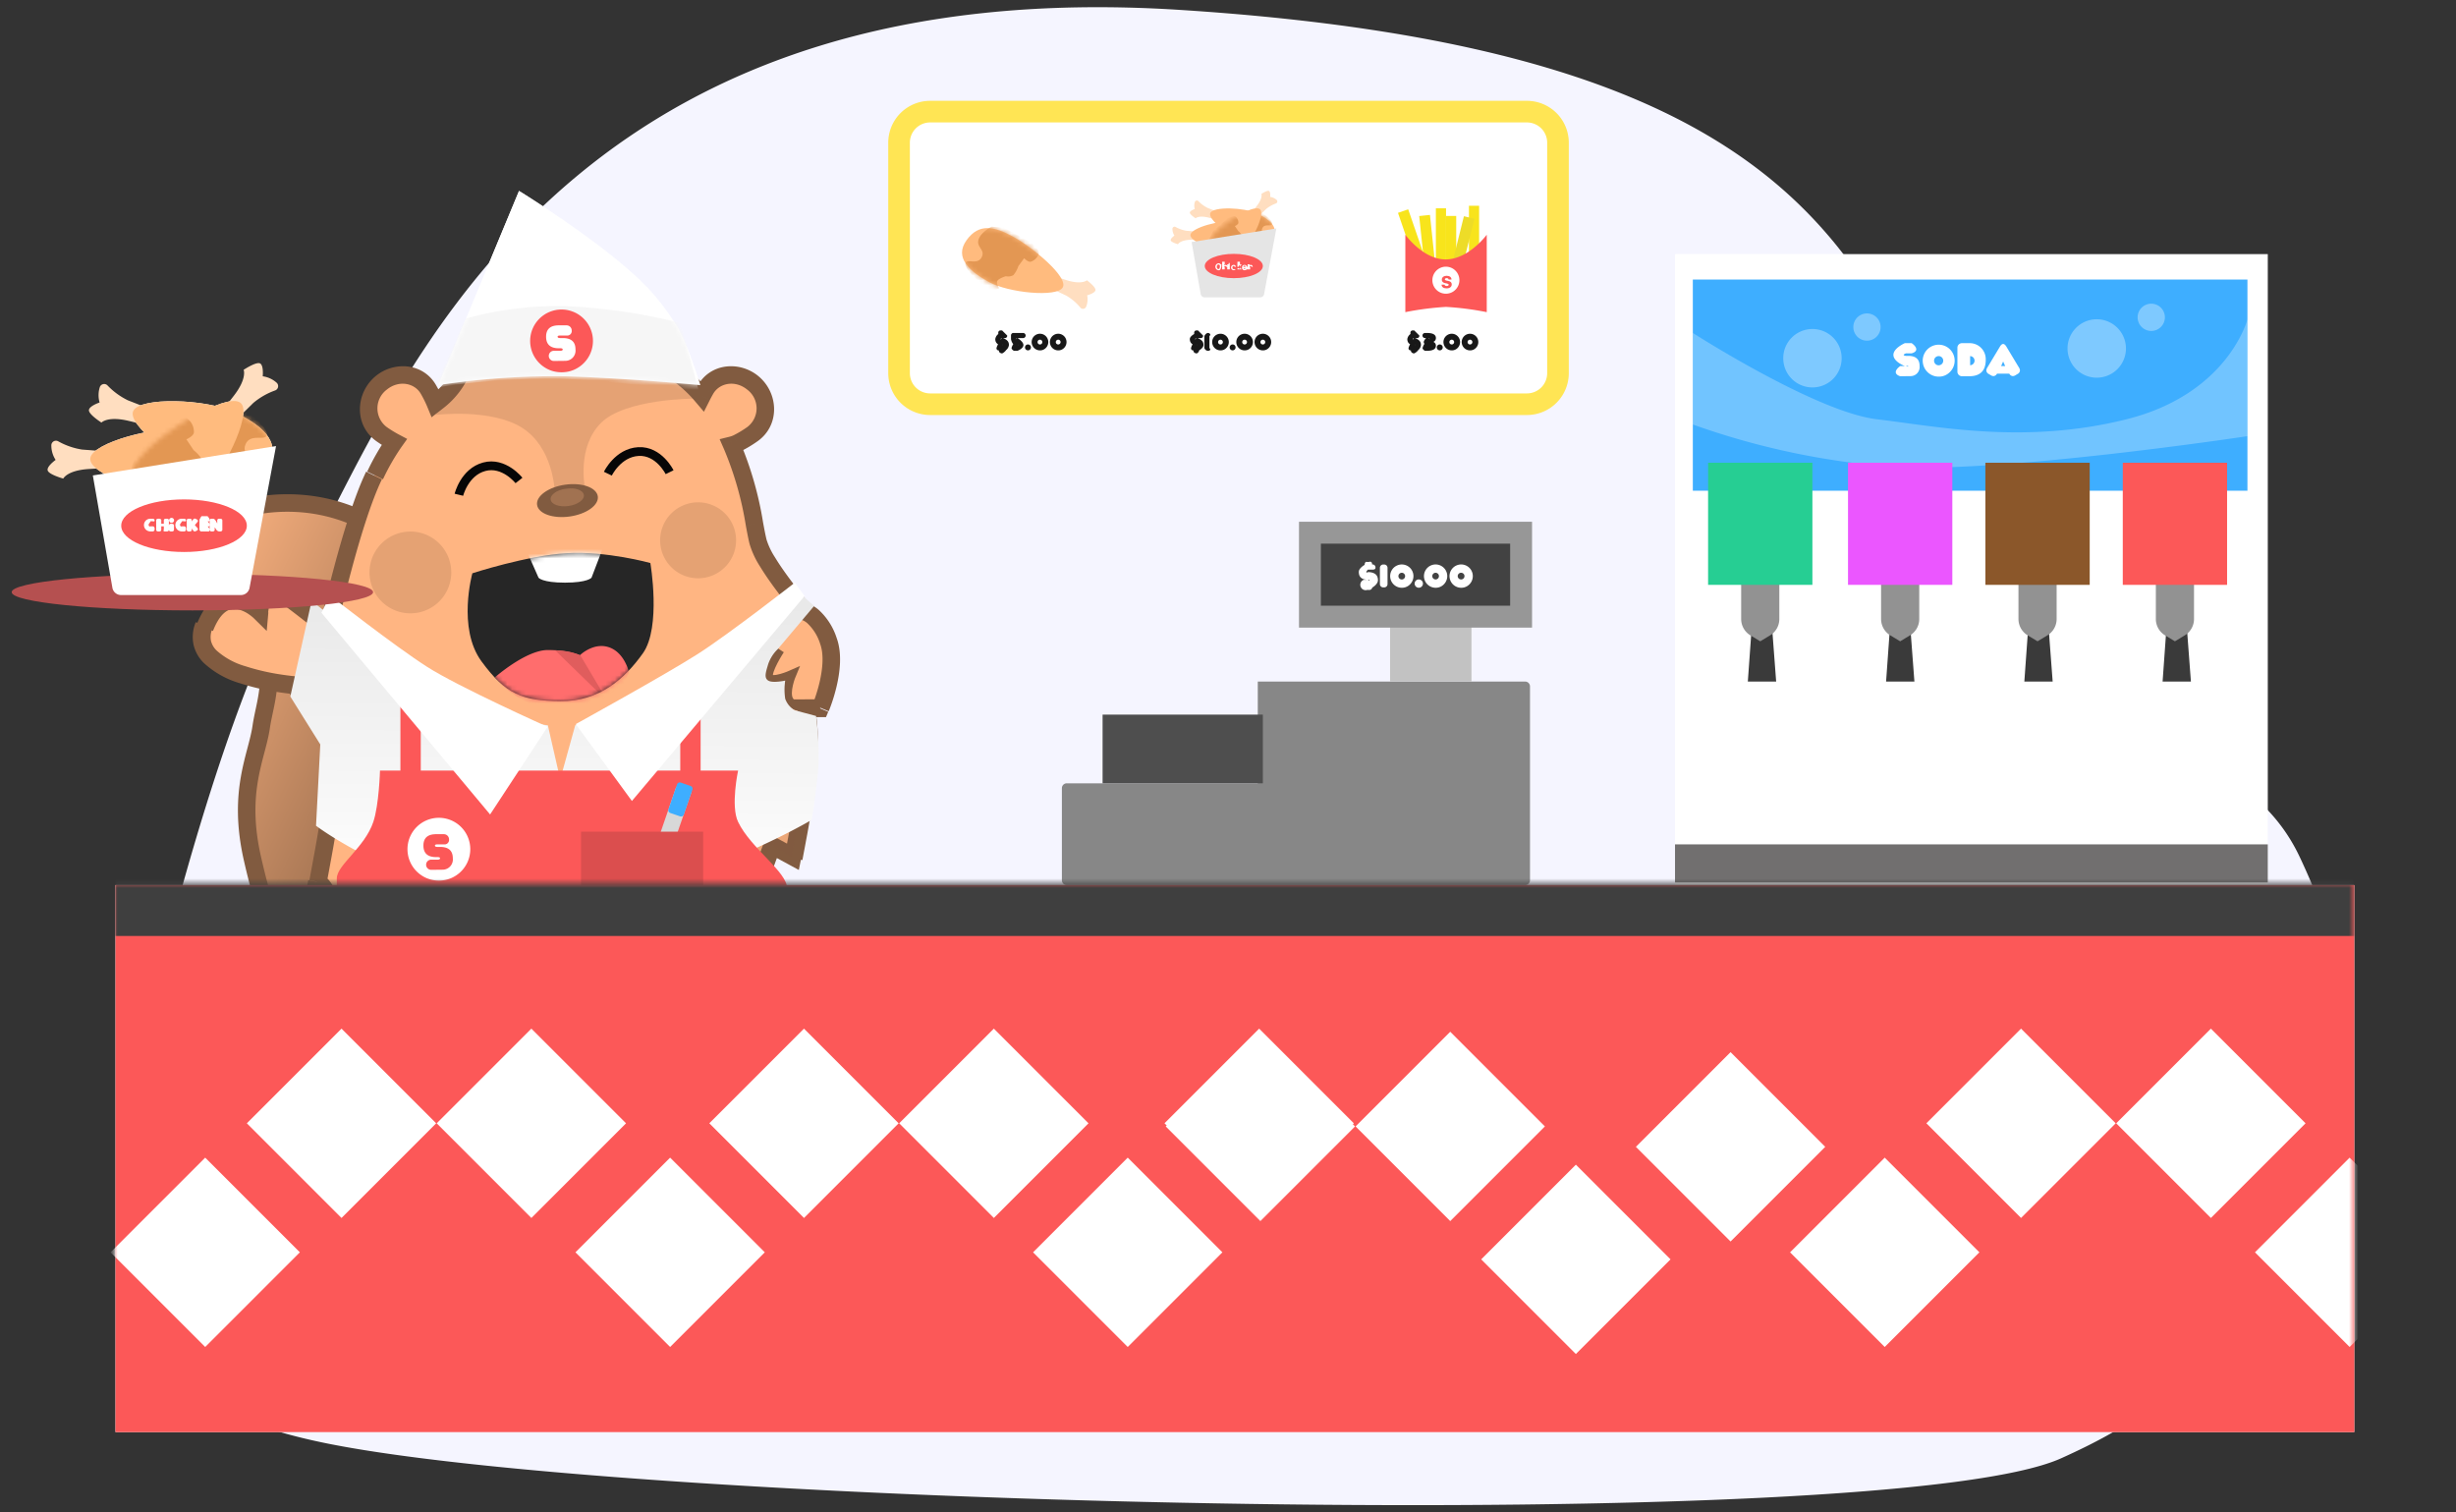 <svg xmlns="http://www.w3.org/2000/svg" xmlns:xlink="http://www.w3.org/1999/xlink" width="525" height="323.266" viewBox="0 0 525 323.266"><rect x="0" y="0" width="525" height="323.266" fill="#333333" stroke="none"/><defs><linearGradient id="a" x1="-535.012" y1="760.506" x2="-460.591" y2="725.078" gradientTransform="matrix(1, 0, 0, -1, 564.207, 900.174)" gradientUnits="userSpaceOnUse"><stop offset="0" stop-color="#ffb582"/><stop offset="1" stop-color="#815b40"/></linearGradient><mask id="b" x="99.963" y="115.848" width="39.758" height="36.123" maskUnits="userSpaceOnUse"><path d="M100.973,122.541s11.665-3.808,20.19-4.3,17.861,2.106,17.861,2.106,2.36,13.735-1.598,19.296S128.01,149.95,119.842,149.879s-11.716-1.418-16.925-8.523S100.973,122.541,100.973,122.541Z" style="fill:#fff;fill-rule:evenodd"/></mask><linearGradient id="c" x1="-445.285" y1="803.087" x2="-445.899" y2="707.664" gradientTransform="matrix(1, 0, 0, -1, 564.207, 900.174)" gradientUnits="userSpaceOnUse"><stop offset="0" stop-color="#dedede"/><stop offset="1" stop-color="#fff"/></linearGradient><mask id="d" x="92.852" y="40.811" width="56.858" height="43.115" maskUnits="userSpaceOnUse"><path d="M93.702,82.326l17.247-41.515S131.107,53.227,139.258,62.4a49.046,49.046,0,0,1,5.694,7.777c2.266,3.866,4.757,12.149,4.757,12.149s-14.663-1.434-28.31-1.884A162.003,162.003,0,0,0,93.702,82.326Z" style="fill:#fff;fill-rule:evenodd"/></mask><mask id="e" x="19.288" y="89.444" width="31.169" height="18.439" maskUnits="userSpaceOnUse"><path d="M37.734,106.366c6.317.887,10.892.3,12.46-5.657s-4.101-7.985-10.418-8.873S19.77,94.594,19.301,97.931,31.417,105.478,37.734,106.366Z" style="fill:#fff;fill-rule:evenodd"/></mask><mask id="f" x="28.36" y="85.232" width="29.903" height="18.637" maskUnits="userSpaceOnUse"><path d="M43.649,101.295c5.782,2.696,10.329,3.472,13.57-1.768s-1.587-8.835-7.368-11.53S29.911,84.786,28.488,87.84,37.868,98.6,43.649,101.295Z" style="fill:#fff;fill-rule:evenodd"/></mask><mask id="g" x="27.618" y="85.714" width="24.425" height="24.753" maskUnits="userSpaceOnUse"><path d="M33.124,94.65c-4.815,4.185-7.373,8.023-3.905,13.115s8.716,2.144,13.531-2.041S53.794,88.815,51.583,86.272,37.939,90.465,33.124,94.65Z" style="fill:#fff;fill-rule:evenodd"/></mask><mask id="h" x="23.63" y="184.292" width="498.87" height="121.633" maskUnits="userSpaceOnUse"><path d="M24.357,188.853h478.692V305.925H24.357Z" style="fill:#fff;fill-rule:evenodd"/></mask><mask id="i" x="254.468" y="46.258" width="14.416" height="8.528" maskUnits="userSpaceOnUse"><path d="M262.999,54.085c2.922.411,5.037.139,5.762-2.617s-1.896-3.693-4.818-4.104-9.253,1.276-9.47,2.819S260.077,53.674,262.999,54.085Z" style="fill:#fff;fill-rule:evenodd"/></mask><mask id="j" x="258.663" y="44.31" width="13.83" height="8.62" maskUnits="userSpaceOnUse"><path d="M265.735,51.739c2.674,1.247,4.777,1.606,6.275-.818s-.734-4.086-3.408-5.333-9.222-1.485-9.88-.073S263.06,50.492,265.735,51.739Z" style="fill:#fff;fill-rule:evenodd"/></mask><mask id="k" x="258.32" y="44.533" width="11.297" height="11.449" maskUnits="userSpaceOnUse"><path d="M260.866,48.666c-2.227,1.936-3.41,3.711-1.806,6.066s4.031.991,6.258-.944,5.108-7.821,4.085-8.997S263.093,46.73,260.866,48.666Z" style="fill:#fff;fill-rule:evenodd"/></mask><mask id="l" x="205.646" y="48.452" width="21.667" height="14.186" maskUnits="userSpaceOnUse"><path d="M216.73,50.687c-4.121-2.284-7.436-3.08-10.122.663s.681,6.65,4.801,8.935,14.55,3.348,15.771,1.144S220.851,52.971,216.73,50.687Z" style="fill:#fff;fill-rule:evenodd"/></mask></defs><title>shyft_food_service_industry-01</title><path d="M216.73,50.687c-4.121-2.284-7.436-3.08-10.122.663s.681,6.651,4.801,8.935,14.549,3.348,15.771,1.144S220.851,52.971,216.73,50.687Z" style="fill:#fff;fill-rule:evenodd"/><path d="M260.866,48.666c-2.227,1.936-3.41,3.711-1.806,6.066s4.031.992,6.258-.944,5.108-7.821,4.085-8.997S263.093,46.73,260.866,48.666Z" style="fill:#fff;fill-rule:evenodd"/><path d="M265.735,51.739c2.674,1.247,4.776,1.605,6.275-.818s-.734-4.086-3.408-5.333-9.222-1.485-9.88-.073S263.06,50.492,265.735,51.739Z" style="fill:#fff;fill-rule:evenodd"/><path d="M262.999,54.085c2.922.411,5.037.139,5.762-2.617s-1.896-3.693-4.818-4.104-9.253,1.276-9.47,2.819S260.077,53.674,262.999,54.085Z" style="fill:#fff;fill-rule:evenodd"/><path d="M24.684,189.186h478.574V306.111H24.684Z" style="fill:#fff;fill-rule:evenodd"/><path d="M33.124,94.65c-4.815,4.185-7.373,8.023-3.905,13.115s8.716,2.144,13.531-2.041S53.794,88.815,51.583,86.272,37.939,90.465,33.124,94.65Z" style="fill:#fff;fill-rule:evenodd"/><path d="M43.649,101.295c5.782,2.696,10.329,3.472,13.57-1.768s-1.587-8.834-7.368-11.53S29.912,84.786,28.488,87.84,37.868,98.6,43.649,101.295Z" style="fill:#fff;fill-rule:evenodd"/><path d="M37.734,106.366c6.317.888,10.892.3,12.46-5.657s-4.101-7.985-10.418-8.873S19.77,94.594,19.301,97.931,31.417,105.478,37.734,106.366Z" style="fill:#fff;fill-rule:evenodd"/><path d="M93.702,82.326l17.247-41.515S131.107,53.227,139.258,62.4a49.078,49.078,0,0,1,5.694,7.777c2.266,3.866,4.757,12.149,4.757,12.149s-14.663-1.434-28.31-1.884A161.968,161.968,0,0,0,93.702,82.326Z" style="fill:#fff;fill-rule:evenodd"/><path d="M100.973,122.541s11.665-3.808,20.19-4.3,17.861,2.106,17.861,2.106,2.36,13.735-1.598,19.296S128.01,149.95,119.842,149.879s-11.716-1.418-16.925-8.523S100.973,122.541,100.973,122.541Z" style="fill:#fff;fill-rule:evenodd"/><path d="M63.897,122.83C44.125,157.171,28.516,231.576,28.516,231.576S42.563,247.185,41.003,250.828a19.163,19.163,0,0,1-1.415,2.173c-6.551,9.402-30.246,43.422,30.553,55.582,67.641,13.528,333.523,19.772,370.466,3.122,32.983-14.866,26.149-23.095,14.677-36.909-1.377-1.658-2.821-3.397-4.271-5.237-6.758-8.578-.141-8.715,9.278-8.91,9.434-.195,21.683-.446,26.104-9.301a146.665,146.665,0,0,0,11.967-33.821s6.243-6.764-6.764-34.341c-5.405-11.46-14.405-16.81-24.684-22.92-14.456-8.594-31.442-18.691-44.518-49.404-1.5-3.524-2.944-7.024-4.375-10.491C398.121,52.134,380.89,10.369,252.252,2.117,129.758-5.742,91.858,68.529,71.061,109.285,68.448,114.406,66.104,118.997,63.897,122.83Z" style="fill:#f5f5ff;fill-rule:evenodd"/><path d="M111.368,206.318s-7.214,8.266-18.733,8.803-16.177-.013-24.644-6.782-10.649-10.09-13.995-24.661.914-21.884,1.839-28.288,4.441-13.043-3.296-24.428-17.47-4.618-17.47-4.618.447-8.451,6.626-13.088,21.756-9.348,36.606-1.671a65.443,65.443,0,0,1,22.744,19.677L123.74,179.367s-4.08,15.045-4.793,16.245S111.368,206.318,111.368,206.318Z" style="stroke:#815b40;stroke-width:3.746px;fill-rule:evenodd;fill:url(#a)"/><path d="M106.77,71.412c5.437-2.398,10.246-1.119,13.72-.195,2.303.613,4.019,1.069,4.942.195,2.316-2.194,3.223,2.721,3.223,2.721s3.229,1.282,5.449,0a15.619,15.619,0,0,0,4.047-3.818l3.01,5.252,3.329,3.886a23.081,23.081,0,0,1,5.583,5.011q.144-.285.295-.569a6.96,6.96,0,0,1,9.885-2.729c4.189,2.763,4.543,8.746.505,11.506a24.383,24.383,0,0,1-3.156,1.887,6.314,6.314,0,0,1-1.164.415,72.299,72.299,0,0,1,4.829,16.833c.264,1.415.499,2.677.761,3.77,1.152,4.794,9.972,14.989,9.972,14.989s3.07.672,5.097,6.281-1.67,14.271-1.67,14.271h-3.427s1.197,4.17.562,11.784-3.136,20.016-3.136,20.016L165.05,180.55l-9.93,27.165-.994,10.062-7.305.673-1.446-5.766s-12.909,7.411-27.97,7.958A107.313,107.313,0,0,1,91.028,218.45l-4.112,4.661-5.223-.365,1.022-10.062-4.809-7.967-3.337,2.496s.943-8.634.199-11.28c-.335-1.193-1.057-1.139-1.826-1.081-.937.07-1.945.146-2.415-2.019-.855-3.943-2.788-4.535-2.788-4.535s2.751-14.353,2.95-18.065-.302-13.502-.302-13.502l-7.242-10.157s-23.578-1.749-19.362-12.572,11.718-3.437,11.718-3.437.608-6.808,3.267-5.307,11.619,8.744,11.619,8.744,4.92-22.511,9.789-32.553a49.471,49.471,0,0,1,4.099-7.156c-.627-.331-1.313-.749-2.02-1.214a7.15,7.15,0,0,1-.907-11.302c3.224-2.796,8.172-2.345,10.26,1.335A26.4,26.4,0,0,1,93.053,86.02q.469-.364.963-.755a16.363,16.363,0,0,0,4.555-5.962C100.041,76.489,101.474,73.748,106.77,71.412Z" style="fill:#ffb582;fill-rule:evenodd"/><path d="M120.49,71.401l-.482,1.81Zm-13.72.195.755,1.714Zm18.662,0,1.288,1.36Zm3.223,2.721-1.842.34.188,1.019.963.382Zm9.496-3.818,1.626-.932-1.446-2.523-1.699,2.359Zm3.01,5.252-1.626.931.088.153.115.134Zm3.329,3.886-1.422,1.219.219.255.291.162Zm5.583,5.011-1.428,1.213,1.827,2.151,1.272-2.519ZM150.8,83.295l-1.629-.924Zm10.036-1.522-1.172,1.461Zm-.077,11.082,1.057,1.547Zm-3.156,1.767-.799-1.695Zm-1.164.535-.452-1.818-2.155.536.891,2.034ZM161.268,111.99l1.842-.343Zm.761,3.77,1.821-.437Zm9.972,14.989-1.418,1.224.408.472.606.133Zm3.325,20.671v1.873h1.237l.486-1.138Zm-3.263-.061v-1.873h-2.487l.686,2.39Zm-2.637,31.742-.891,1.647,2.227,1.205.5-2.482Zm-4.377-2.367.891-1.647-1.906-1.031-.744,2.036Zm-9.93,27.165-1.759-.643-.082.223-.023.236Zm-.994,10.062.172,1.865,1.54-.141.152-1.54Zm-7.305.673-1.817.455.39,1.557,1.599-.147Zm-1.446-5.766,1.817-.455-.602-2.402-2.148,1.233Zm-27.97,7.958.068,1.872Zm-26.377-2.192.441-1.821-1.099-.266-.747.847Zm-4.112,4.661-.131,1.869.923.064.612-.693Zm-5.223-.365-1.864-.189-.195,1.924,1.928.134Zm1.022-10.062,1.864.189.063-.622-.323-.535Zm-4.809-7.967,1.604-.968L78.44,202.161l-1.657,1.239Zm-3.337,2.496-1.862-.203-.468,4.286,3.452-2.583Zm.199-11.28,1.803-.507Zm-1.826-1.081-.141-1.868Zm-2.415-2.019,1.831-.397Zm-2.788-4.535-1.84-.352-.317,1.652,1.606.491Zm2.647-31.567,1.871-.096-.028-.546-.318-.445Zm-7.242-10.157,1.525-1.088-.51-.715-.877-.065ZM43.783,134.186l1.745.68Zm11.718-3.437L54.19,132.087l2.824,2.78.353-3.951Zm3.267-5.307-.921,1.631Zm11.619,8.744-1.177,1.457,2.36,1.907.648-2.965Zm9.789-32.553,1.685.817Zm4.099-7.156,1.526,1.087,1.242-1.743L85.151,92.82ZM81.65,92.856l-1.057,1.547Zm-.077-11.082,1.172,1.461ZM91.609,83.295l-1.629.924Zm1.444,2.908-1.732.714.938,2.276,1.944-1.511Zm.963-.755L92.853,83.98Zm4.555-5.962-1.66-.867ZM120.972,69.59c-3.47-.923-8.865-2.395-14.957.291l1.511,3.428c4.784-2.109,9.006-1.023,12.483-.098Zm3.173.645c.136-.129.17.02-.483-.044a19.002,19.002,0,0,1-2.689-.601l-.963,3.621a22.054,22.054,0,0,0,3.288.709,4.203,4.203,0,0,0,3.424-.965Zm4.684,4.167c1.904-.352,1.903-.354,1.903-.354s-.041-.204-.06-.285c-.037-.162-.091-.387-.165-.648a9.581,9.581,0,0,0-.744-1.89,4.075,4.075,0,0,0-2.063-1.968,3.364,3.364,0,0,0-3.535.927l2.663,2.811c.155-.147.18-.119.066-.084a.875.875,0,0,1-.54-.023.801.801,0,0,1-.177-.095,1.467,1.467,0,0,1,.18.273,5.756,5.756,0,0,1,.425,1.107c.051.18.088.334.113.441.012.053.03.142.03.142S126.925,74.754,128.829,74.403Zm4.492-2.008a4.115,4.115,0,0,1-2.563.273,8.784,8.784,0,0,1-1.194-.266c-.148-.044-.264-.082-.337-.108l-.075-.027-.011-.005h.203v.544h-.041s.001.001-.646,1.632-.646,1.632-.646,1.632h-.367s.053.021.073.028c.039.015.091.034.156.057.13.045.309.105.529.171a12.855,12.855,0,0,0,1.76.391,8.111,8.111,0,0,0,5.207-.777Zm4.83-1.756c-1.52-1.095-1.519-1.096-1.519-1.096l-.058.078c-.045.06-.115.151-.206.265-.184.23-.453.552-.783.91a11.082,11.082,0,0,1-2.417,2.039l1.873,3.245a14.773,14.773,0,0,0,3.295-2.74c.404-.437.731-.829.959-1.115.114-.143.204-.261.268-.345.032-.042.107-.144.107-.144S139.671,71.734,138.151,70.639Zm4.635,4.18-3.01-5.252-3.251,1.863,3.01,5.252Zm3.127,3.599-3.329-3.886-2.845,2.437,3.329,3.887Zm5.588,5.017a30.163,30.163,0,0,0-4.209-4.117c-.55-.436-1.003-.754-1.329-.969-.163-.108-.294-.189-.389-.247-.047-.029-.172-.101-.172-.101S145.4,78,144.49,79.637s-.912,1.636-.912,1.636c.009.005.028.017.055.033.054.033.144.089.264.168.241.159.607.416,1.069.781a26.389,26.389,0,0,1,3.679,3.606Zm.244,2.057c.214-.423.444-.849.685-1.274L149.17,82.371c-.266.469-.525.95-.769,1.433Zm.685-1.274c1.372-2.42,4.747-2.98,7.234-.984l2.345-2.922c-3.962-3.178-10.131-2.715-12.838,2.059Zm7.234-.984a5.007,5.007,0,0,1,.038,8.074l2.114,3.093c5.023-3.433,4.665-10.502.193-14.09Zm.038,8.074a22.713,22.713,0,0,1-2.898,1.739l1.598,3.389a26.328,26.328,0,0,0,3.414-2.034Zm-2.898,1.739a4.376,4.376,0,0,1-.817.291l.904,3.636a8.155,8.155,0,0,0,1.511-.539Zm6.307,18.6a74.13,74.13,0,0,0-4.955-17.242l-3.432,1.503a70.43,70.43,0,0,1,4.704,16.424Zm.741,3.676c-.249-1.036-.475-2.247-.741-3.676l-3.683.686c.261,1.401.505,2.715.781,3.865Zm8.15,15.426c1.416-1.226,1.416-1.226,1.416-1.226s-.948-1.122-1.364-1.629c-.833-1.016-1.952-2.417-3.105-3.962-1.156-1.549-2.328-3.22-3.273-4.779a15.374,15.374,0,0,1-1.824-3.831l-3.643.875a18.723,18.723,0,0,0,2.263,4.899c1.032,1.701,2.281,3.477,3.474,5.076,1.196,1.603,2.353,3.05,3.211,4.096.429.523,1.427,1.705,1.427,1.705S170.585,131.975,172.001,130.749Zm6.854,5.645a13.899,13.899,0,0,0-3.851-6.034,7.676,7.676,0,0,0-1.692-1.113,5.29,5.29,0,0,0-.581-.235c-.077-.026-.144-.046-.199-.061-.028-.008-.052-.013-.074-.019l-.03-.007-.013-.003s-.012-.003-.413,1.827-.404,1.829-.404,1.829l-.018-.004-.016-.004-.02-.005h0a1.614,1.614,0,0,1,.171.071,3.964,3.964,0,0,1,.861.577,10.244,10.244,0,0,1,2.756,4.455Zm-3.436,14.907c1.723.735,1.724.733,1.724.733s.122-.299.175-.433c.104-.267.25-.648.415-1.123a37.462,37.462,0,0,0,1.105-3.783c.687-2.934,1.226-6.958.017-10.302l-3.523,1.273c.819,2.265.513,5.376-.142,8.175a33.749,33.749,0,0,1-.993,3.398c-.149.426-.277.765-.367.994-.045.114-.134.332-.134.332S173.696,150.566,175.418,151.302Zm-3.355,1.992h3.263v-3.807h-3.263Zm2.6,9.947a47.535,47.535,0,0,0-.048-9.108c-.116-1.054-.255-1.867-.368-2.429-.056-.281-.106-.499-.144-.653-.019-.077-.069-.263-.069-.263s-.001-.003-1.801.514-1.802.513-1.802.513l.004.016c.005.021.015.057.028.109.025.104.064.271.11.5.092.458.213,1.163.317,2.103a43.817,43.817,0,0,1,.038,8.386Zm-5.047,20.222c1.903.384,1.903.382,1.903.382s1.02-5.351,1.388-7.464c.732-4.208,1.558-9.467,1.895-13.505l-3.87-.322c-.321,3.855-1.121,8.969-1.85,13.162-.363,2.087-1.369,7.362-1.369,7.362S167.713,183.079,169.616,183.463Zm-5.457-1.082,4.376,2.367,1.782-3.295-4.377-2.367Zm-7.28,26.16,9.93-27.164-3.519-1.286-9.93,27.164Zm-.889,9.603.994-10.062-3.728-.368-.994,10.062Zm-8.997,2.354,7.305-.673-.344-3.73-7.305.673Zm-3.434-7.175,1.446,5.766,3.634-.911-1.446-5.766Zm-26.086,9.375a65.385,65.385,0,0,0,20.224-4.303c2.619-.984,4.756-1.952,6.245-2.676.745-.363,1.329-.664,1.73-.878.2-.107.633-.347.633-.347s.003-.001-.93-1.626-.933-1.624-.933-1.624-.35.194-.532.29c-.364.194-.907.475-1.607.816-1.403.683-3.433,1.602-5.925,2.539a61.66,61.66,0,0,1-19.042,4.066Zm-26.445-4.064c-.441,1.82-.439,1.821-.439,1.821s.379.087.555.126c.354.077.87.185,1.535.313,1.329.255,3.25.586,5.647.9a116.587,116.587,0,0,0,19.147.905l-.136-3.744a112.857,112.857,0,0,1-18.525-.876c-2.316-.303-4.164-.623-5.428-.865-.632-.121-1.118-.222-1.442-.293-.162-.035-.473-.107-.473-.107S91.469,216.813,91.028,218.633Zm-2.708,5.9,4.112-4.661-2.809-2.478-4.112,4.661Zm-6.758.264,5.223.365.261-3.737-5.223-.364Zm-.711-12.12L79.829,222.74l3.728.379,1.022-10.063Zm-4.549-6.809,4.808,7.967L84.318,211.9,79.51,203.933Zm-.611,3.028,3.336-2.496-2.244-3-3.336,2.496Zm-2.886-12.384a11.319,11.319,0,0,1,.218,2.451c.016,1.144-.031,2.451-.103,3.701-.071,1.245-.166,2.411-.243,3.267-.038.427-.135,1.384-.135,1.384s0,.002,1.903.209,1.904.206,1.904.206.102-1.014.142-1.456c.08-.883.178-2.093.252-3.392.074-1.295.127-2.702.109-3.973a14.501,14.501,0,0,0-.36-3.434Zm.278.391c.101-.008.172-.013.239-.016.064-.003.103-.003.127-.003.053.002-.013.007-.131-.04a.869.869,0,0,1-.195-.11.78.78,0,0,1-.147-.142c-.063-.082-.048-.102-.01.032l3.607-1.014a3.21,3.21,0,0,0-1.853-2.24,4.188,4.188,0,0,0-1.916-.202Zm-4.385-3.49a4.376,4.376,0,0,0,1.938,3.08,4.146,4.146,0,0,0,2.448.41l-.281-3.736a3.291,3.291,0,0,1-.431.018c-.047-.003.017-.005.114.05.107.061.131.12.1.066a2.409,2.409,0,0,1-.226-.682Zm-.957-4.931c-.548,1.791-.551,1.791-.551,1.791l-.02-.006-.021-.007-.034-.012-.041-.016c-.016-.007-.009-.005.016.01a1.665,1.665,0,0,1,.346.298,6.052,6.052,0,0,1,1.262,2.874l3.661-.794a9.684,9.684,0,0,0-2.167-4.618,5.368,5.368,0,0,0-1.17-.971,3.828,3.828,0,0,0-.445-.232c-.062-.027-.118-.05-.166-.067-.024-.009-.047-.017-.067-.023l-.05-.016S68.288,186.691,67.74,188.482Zm1.322-18.166c-.092,1.716-.803,6.099-1.524,10.201-.355,2.018-1.395,7.612-1.395,7.612s0,.001,1.84.353,1.84.351,1.84.351l.007-.041c.005-.028,1.04-5.593,1.398-7.627.704-4.003,1.468-8.652,1.575-10.649Zm1.576-13.52c-1.903.097-1.903.098-1.903.098l.002.027c.001.018.176,3.92.227,5.393.103,2.979.175,6.328.08,8.117l3.806.204c.106-1.987.025-5.507-.076-8.453-.051-1.49-.231-5.483-.231-5.483S72.542,156.7,70.638,156.797ZM61.62,147.845l7.243,10.157,3.05-2.175L64.671,145.67ZM41.843,132.991a8.216,8.216,0,0,0-.47,4.824,8.09,8.09,0,0,0,2.142,3.845,19.292,19.292,0,0,0,7.758,4.377,51.058,51.058,0,0,0,8.1,1.894c1.126.175,2.078.291,2.75.364.336.036,1.087.104,1.087.104s.002,0,.143-1.903.141-1.904.141-1.904-.647-.058-.959-.092c-.625-.068-1.517-.177-2.576-.341A47.315,47.315,0,0,1,52.48,142.415a15.663,15.663,0,0,1-6.21-3.398,4.291,4.291,0,0,1-1.17-2.031,4.422,4.422,0,0,1,.301-2.61Zm13.658-2.242c1.315-1.335,1.312-1.337,1.312-1.337s-.093-.089-.13-.123c-.073-.067-.174-.158-.302-.266a12.863,12.863,0,0,0-1.065-.808,10.53,10.53,0,0,0-3.717-1.641,6.885,6.885,0,0,0-5.217.931c-1.743,1.116-3.205,3.074-4.345,6.001l3.49,1.36c.968-2.485,2.025-3.662,2.874-4.205a3.144,3.144,0,0,1,2.443-.417,6.808,6.808,0,0,1,2.364,1.069,8.951,8.951,0,0,1,.75.569c.086.073.15.13.189.166l.042.039S54.188,132.084,55.502,130.749Zm4.183-7.005a3.317,3.317,0,0,0-2.158-.431,3.266,3.266,0,0,0-1.793.938A6.721,6.721,0,0,0,54.24,126.96a17.534,17.534,0,0,0-.577,2.501c-.055.343-.093.634-.118.842-.013.104-.038.349-.038.349s0,.003,1.903.173,1.904.171,1.904.171.016-.158.026-.24c.02-.166.051-.406.097-.69a13.764,13.764,0,0,1,.443-1.941,3.357,3.357,0,0,1,.544-1.158.629.629,0,0,1-.306.124.738.738,0,0,1-.313-.017Zm10.593,10.69c1.177-1.457,1.177-1.458,1.177-1.458l-.026-.021c-.017-.014-3.52-2.804-4.814-3.81a82.384,82.384,0,0,0-7.035-5.087l-1.841,3.263c1.181.667,3.96,2.749,6.578,4.782,1.278.993,4.783,3.786,4.783,3.786S69.1,135.891,70.277,134.434Zm7.994-33.618c-2.522,5.202-5.008,13.501-6.844,20.376-.925,3.463-1.696,6.609-2.237,8.888-.27,1.14-.852,3.704-.852,3.704l3.66.801.003-.013c.002-.01.567-2.5.834-3.627.534-2.255,1.297-5.365,2.211-8.785,1.84-6.891,4.25-14.868,6.596-19.709Zm4.48-7.426a51.264,51.264,0,0,0-4.26,7.426l3.371,1.634a47.66,47.66,0,0,1,3.94-6.887Zm-2.157,1.013a30.03,30.03,0,0,0,2.808,1.73l1.75-3.312a26.305,26.305,0,0,1-2.445-1.511Zm-.193-14.09c-4.473,3.588-4.83,10.658.193,14.09l2.113-3.093a5.007,5.007,0,0,1,.038-8.074ZM93.238,82.371c-2.707-4.774-8.875-5.237-12.837-2.059l2.344,2.922c2.488-1.996,5.863-1.435,7.235.984Zm1.547,3.12a28.23,28.23,0,0,0-1.547-3.12L89.98,84.219a24.572,24.572,0,0,1,1.341,2.698Zm-1.932-1.51q-.486.385-.95.745l2.299,2.958q.474-.368.976-.765ZM96.911,78.62A14.559,14.559,0,0,1,92.853,83.98l2.325,2.937a18.182,18.182,0,0,0,5.053-6.564Zm9.104-8.738a17.59,17.59,0,0,0-6.167,4.223A20.294,20.294,0,0,0,96.911,78.62l3.321,1.734a16.745,16.745,0,0,1,2.393-3.735,13.888,13.888,0,0,1,4.902-3.31Z" style="fill:#815b40"/><path d="M98.094,105.755s1.172-4.83,5.404-5.983,7.44,2.932,7.44,2.932" style="fill:none;stroke:#060606;stroke-width:1.873px"/><path d="M129.938,101.249s2.151-4.48,6.53-4.729,6.667,4.415,6.667,4.415" style="fill:none;stroke:#060606;stroke-width:1.873px"/><path d="M121.776,110.403c3.586-.504,6.278-2.435,6.014-4.313s-3.384-2.992-6.97-2.489-6.278,2.435-6.014,4.313S118.19,110.907,121.776,110.403Z" style="fill:#815b40;fill-rule:evenodd"/><path d="M121.522,108.155c1.96-.275,3.432-1.331,3.288-2.358s-1.85-1.636-3.811-1.361-3.433,1.331-3.289,2.358S119.562,108.431,121.522,108.155Z" style="fill:#a17251;fill-rule:evenodd"/><path d="M100.973,122.541s11.665-3.808,20.19-4.3,17.861,2.106,17.861,2.106,2.36,13.735-1.598,19.296S128.01,149.95,119.842,149.879s-11.716-1.418-16.925-8.523S100.973,122.541,100.973,122.541Z" style="fill:#262626;fill-rule:evenodd"/><g style="mask:url(#b)"><path d="M112.005,116.44l3.114,7.046s.766,1.056,5.642,1.056,5.684-1.056,5.684-1.056l2.918-7.638Z" style="fill:#fff;fill-rule:evenodd"/><path d="M105.801,144.775s6.615-5.829,11.271-5.829,6.89,1.107,6.89,1.107,2.901-2.851,6.245-1.689,4.241,5.334,4.241,5.334-1.795,7.473-12.26,8.222A19.776,19.776,0,0,1,105.801,144.775Z" style="fill:#ff6d6d;fill-rule:evenodd"/><path d="M118.672,139.005l11.256,10.959-5.865-9.876a15.518,15.518,0,0,0-2.065-.699A16.852,16.852,0,0,0,118.672,139.005Z" style="fill:#e05d5d;fill-rule:evenodd"/></g><path d="M166.764,138.903s-3.012,4.6-2.405,5.886,4.888-.623,4.888-.623-1.592,3.797-.563,5.541,3.752,1.36,3.752,1.36" style="fill:none;stroke:#815b40;stroke-width:1.873px"/><path d="M104.708,177.094c4.335-2.137,10.214-1.954,10.214-1.954l4.607-2.521s-3.211,1.387,2.043,3.503,8.515-.371,12.081,2.185,2.537,1.55,3.61,9.061A61.09,61.09,0,0,1,137.15,202.78s-1.963,6.129-7.291,9.079-6.67,2.15-13.025,2.17a45.93,45.93,0,0,1-12.714-2.089l2.365,2.359s-6.82,1.196-10.133-4.808-4.241-8.213-4.481-13.324,1.663-7.549,3.373-10.232A25.732,25.732,0,0,1,104.708,177.094Z" style="fill:#815b40;fill-rule:evenodd;opacity:0.716;isolation:isolate"/><path d="M165.303,146.802s-1.605,17.735-4.251,31.391-4.726,16.94-12.159,25.119-12.933,12.322-28.459,14.654-32.505-2.558-32.505-2.558l-1.699,7.52,4.973-3.68,30.034,1.838,23.893-7.535,2.069,5.17,6.888-.422.761-9.98,9.927-27.662,4.526,2.552s2.12-12.442,2.655-18.673c.35-4.075,0-12.245,0-12.245l-3.038-1.327-.902-5.192Z" style="fill:#815b40;fill-opacity:0.164;fill-rule:evenodd"/><path d="M93.099,88.693s11.81-1.462,18.474,2.727,6.976,13.378,6.976,13.378l6.475-.682s-1.749-8.46,3.416-13.688,19.969-5.224,19.969-5.224l-9.904-12.884L132.86,75.306l-4.835-.158-2.152-3.221-2.306,1.206-13.485-2.288-6.249,4.037-6.288,7.764Z" style="fill:#815b40;fill-rule:evenodd;opacity:0.207;isolation:isolate"/><path d="M87.728,131.098a8.741,8.741,0,1,0-8.742-8.741A8.741,8.741,0,0,0,87.728,131.098Z" style="fill:#e5a273;fill-rule:evenodd"/><path d="M149.23,123.606a8.117,8.117,0,1,0-8.117-8.117A8.117,8.117,0,0,0,149.23,123.606Z" style="fill:#e5a273;fill-rule:evenodd"/><path d="M66.616,128.423,62.06,148.883l6.405,10.239-.91,17.383s21.512,16.334,49.554,15.999,56.406-17.264,56.406-17.264,1.292-8.116,1.487-12.281a69.273,69.273,0,0,0-.557-9.919l-4.572-1.221a4.648,4.648,0,0,1-2.026-2.46,12.858,12.858,0,0,1,0-3.881s-2.683.586-3.622,0-.545-1.756,0-3.563a8.043,8.043,0,0,1,2.029-3.163l7.782-9.235-2.336-2.043-41.326,24.844-7.414,2.716-3.209,11.57-2.641-11.57-9.458-1.208-25.453-12.98Z" style="fill-rule:evenodd;fill:url(#c)"/><rect x="85.594" y="145.68" width="4.351" height="26.648" style="fill:#fc5858"/><rect x="145.416" y="145.136" width="4.351" height="26.648" style="fill:#fc5858"/><path d="M81.23,164.714h76.547s-1.634,7.581,0,10.97c2.748,5.7,10.48,10.665,10.48,14.199V209.852l-96.259.934V187.75c0-2.841,5.955-6.572,7.803-12.066C81.025,172.044,81.23,164.714,81.23,164.714Z" style="fill:#fc5858;fill-rule:evenodd"/><rect x="126.323" y="180.716" width="30.282" height="3.434" rx="0.937" transform="translate(-77.086 256.795) rotate(-71)" style="fill:#d8d8d8"/><path d="M144.729,167.667a.625.625,0,0,1,.794-.387l2.103.724a.624.624,0,0,1,.387.793l-1.829,5.313a.625.625,0,0,1-.794.387l-2.103-.724a.624.624,0,0,1-.387-.793Z" style="fill:#3eaeff;fill-rule:evenodd"/><path d="M124.206,177.766H150.31v24.351l-13.052,4.829-13.052-4.829Z" style="fill:#db4e4e;fill-rule:evenodd"/><path d="M70.515,127.263S84.44,138.147,91.253,142.508s25.802,12.857,25.802,12.857l-12.29,18.727L68.71,130.972Z" style="fill:#fff;fill-rule:evenodd"/><path d="M169.899,124.542s-13.925,10.885-20.738,15.246-26.088,14.988-26.088,14.988l12.006,16.431,36.908-43.799Z" style="fill:#fff;fill-rule:evenodd"/><path d="M41.128,130.474c21.334,0,38.628-1.747,38.628-3.902s-17.294-3.903-38.628-3.903S2.5,124.416,2.5,126.572,19.794,130.474,41.128,130.474Z" style="fill:#b55050;fill-rule:evenodd"/><path d="M93.702,82.326l17.247-41.515S131.107,53.227,139.258,62.4a49.078,49.078,0,0,1,5.694,7.777c2.266,3.866,4.757,12.149,4.757,12.149s-14.663-1.434-28.31-1.884A161.968,161.968,0,0,0,93.702,82.326Z" style="fill:#fff;fill-rule:evenodd"/><g style="mask:url(#d)"><path d="M99.53,68.105A73.718,73.718,0,0,1,120.939,65.44a123.805,123.805,0,0,1,24.544,3.598l3.999,14.888s-18.254-2.683-30.565-3.002a160.048,160.048,0,0,0-26.067,1.978Z" style="fill:#f6f6f6;fill-rule:evenodd"/><path d="M120.039,79.587a6.712,6.712,0,1,0-6.712-6.713A6.712,6.712,0,0,0,120.039,79.587Z" style="fill:#fc5858;fill-rule:evenodd"/><path d="M119.455,69.543h1.654a1.102,1.102,0,0,1,1.103,1.101.961.961,0,0,1-1.093,1.074h-1.38q-.544,0-.543.25,0,.293.543.293h.56q2.72,0,2.719,2.425A2.188,2.188,0,0,1,120.843,77.13l-2.478.027a1.088,1.088,0,0,1,0-2.175h1.379q.544,0,.544-.294,0-.25-.544-.25h-.29q-2.719,0-2.719-2.469Q116.736,69.543,119.455,69.543Z" style="fill:#fff"/></g><path d="M93.816,188.229a6.712,6.712,0,1,0-6.712-6.712A6.712,6.712,0,0,0,93.816,188.229Z" style="fill:#fff;fill-rule:evenodd"/><path d="M93.231,178.31h1.654a1.103,1.103,0,0,1,1.103,1.102.962.962,0,0,1-1.093,1.074H93.516q-.544,0-.544.25,0,.294.544.294h.56q2.719,0,2.719,2.426a2.188,2.188,0,0,1-2.175,2.442l-2.478.027a1.088,1.088,0,0,1,0-2.175h1.379q.543,0,.544-.294,0-.251-.544-.25h-.29q-2.719,0-2.719-2.469Q90.512,178.31,93.231,178.31Z" style="fill:#fc5858"/><path d="M27.39,96.84s-7.635-.581-9.876-.75a15.231,15.231,0,0,1-5.064-1.758.985.985,0,0,0-1.474.839,5.587,5.587,0,0,0,.916,3.134s-2.034,1.444-1.681,2.308,3.312,1.684,3.312,1.684.835-1.772,5.505-2.051a66.487,66.487,0,0,1,7.827-.056,1.736,1.736,0,0,0,2.139-1.327C29.399,97.122,27.39,96.84,27.39,96.84Z" style="fill:#ffdec0;fill-rule:evenodd"/><path d="M37.734,106.366c6.317.888,10.892.3,12.46-5.657s-4.101-7.985-10.418-8.873S19.77,94.594,19.301,97.931,31.417,105.478,37.734,106.366Z" style="fill:#ffbb7e;fill-rule:evenodd"/><g style="mask:url(#e)"><path d="M29.291,104.689a3.576,3.576,0,0,1,1.364-3.199c.744-.383,2.109.296,2.109.296l.734-2.691a7.95,7.95,0,0,1,.413-2.942c.473-.806,1.926-1.048,1.926-1.048s1.688-1.282,1.807-2.125-1.258-1.775-1.258-1.775l1.756-1.762,5.375,1.905s4.385,1.634,4.58,3.101-3.39.656-3.744,3.172,2.542,2.17,2.668,4.481-2.161,4.775-2.161,4.775l-3.667,1.005-8.757-1.231S29.616,105.631,29.291,104.689Z" style="fill:#e39753;fill-rule:evenodd"/></g><path d="M36.542,89.161s-7.132-2.788-9.225-3.604a15.233,15.233,0,0,1-4.329-3.162.985.985,0,0,0-1.655.371,5.588,5.588,0,0,0-.04,3.265s-2.368.786-2.283,1.716,2.676,2.578,2.676,2.578,1.317-1.451,5.865-.352a66.543,66.543,0,0,1,7.501,2.235,1.736,1.736,0,0,0,2.434-.643C38.381,90.019,36.542,89.161,36.542,89.161Z" style="fill:#ffdec0;fill-rule:evenodd"/><path d="M43.649,101.295c5.782,2.696,10.329,3.472,13.57-1.768s-1.587-8.834-7.368-11.53S29.912,84.786,28.488,87.84,37.868,98.6,43.649,101.295Z" style="fill:#ffbb7e;fill-rule:evenodd"/><g style="mask:url(#f)"><path d="M36.065,97.224a3.576,3.576,0,0,1,2.24-2.66c.823-.149,1.93.9,1.93.9l1.489-2.359A7.954,7.954,0,0,1,42.98,90.412a3.18,3.18,0,0,1,2.148-.439s1.989-.733,2.349-1.504-.685-2.065-.685-2.065l2.194-1.172,4.584,3.393s3.715,2.845,3.474,4.304-3.434-.364-4.508,1.939,1.796,2.818,1.242,5.065-3.463,3.935-3.463,3.935l-3.8-.112L38.5,100.02S36.101,98.219,36.065,97.224Z" style="fill:#e39753;fill-rule:evenodd"/></g><path d="M47.1,93.093s5.448-5.381,7.045-6.962a15.236,15.236,0,0,1,4.649-2.669.985.985,0,0,0,.334-1.663,5.589,5.589,0,0,0-2.966-1.365s.245-2.482-.639-2.782-3.443,1.395-3.443,1.395.789,1.793-2.064,5.5a66.546,66.546,0,0,1-5.093,5.944,1.736,1.736,0,0,0-.402,2.485C45.57,94.424,47.1,93.093,47.1,93.093Z" style="fill:#ffdec0;fill-rule:evenodd"/><path d="M33.124,94.65c-4.815,4.185-7.373,8.023-3.905,13.115s8.716,2.144,13.531-2.041S53.794,88.815,51.583,86.272,37.939,90.465,33.124,94.65Z" style="fill:#ffbb7e;fill-rule:evenodd"/><g style="mask:url(#g)"><path d="M39.929,89.378a3.576,3.576,0,0,1,1.519,3.128c-.199.814-1.608,1.398-1.608,1.398l1.55,2.32a7.945,7.945,0,0,1,1.949,2.242,3.179,3.179,0,0,1-.472,2.141s-.14,2.115.419,2.758,2.164.214,2.164.214l.178,2.482-4.964,2.807s-4.11,2.237-5.345,1.422,1.729-2.989.062-4.907-3.305.494-5.132-.926-2.186-4.764-2.186-4.764l1.647-3.427,6.673-5.801S39.005,89.005,39.929,89.378Z" style="fill:#e39753;fill-rule:evenodd"/></g><path d="M19.846,101.629l39.16-6.284L53.343,125.66a1.874,1.874,0,0,1-1.841,1.529h-25.63a1.873,1.873,0,0,1-1.845-1.552Z" style="fill:#fff;fill-rule:evenodd"/><path d="M39.338,117.986c7.414,0,13.425-2.516,13.425-5.619s-6.01-5.62-13.425-5.62-13.424,2.516-13.424,5.62S31.925,117.986,39.338,117.986Z" style="fill:#fc5858;fill-rule:evenodd"/><path d="M32.196,110.874h.428s.427-.003.427.362c0,.346-.427.181-.427.181h-.427a4.104,4.104,0,0,1-.303.464.429.429,0,0,0,0,.604c.083.083.303.02.303.02h.423q.435,0,.435.537,0,.55-.435.55H32.2a1.428,1.428,0,0,1-.928-.304,1.364,1.364,0,0,1-.002-2.11A1.421,1.421,0,0,1,32.196,110.874Zm2.277,1.631v.699q0,.388-.435.389h-.217q-.435,0-.435-.389v-1.942q0-.388.435-.389h.084s.427-.043.569.241v.847h.544v-.699q0-.388.435-.389H35.67q.435,0,.435.389v1.942q0,.388-.435.389h-.484s-.427-.06-.168-.344v-.744Zm2.202-.75a.532.532,0,1,1,.377-.156A.515.515,0,0,1,36.675,111.755Zm.082,1.838H36.54q-.436,0-.435-.408V112.37q0-.408.435-.408h.217q.435,0,.435.408v.816Q37.193,113.593,36.758,113.593Zm2.156-2.719h.429s.427-.003.427.362c0,.346-.427.181-.427.181h-.427a4.104,4.104,0,0,1-.303.464.429.429,0,0,0,0,.604c.083.083.303.02.303.02h.423q.435,0,.435.537,0,.55-.435.55h-.421a1.427,1.427,0,0,1-.928-.304,1.363,1.363,0,0,1-.002-2.11A1.419,1.419,0,0,1,38.914,110.874ZM41,113.205q0,.388-.435.389h-.218q-.435,0-.435-.389v-1.942q0-.388.435-.389h.218q.435,0,.435.389v.194l.289-.402a.402.402,0,0,1,.338-.21.547.547,0,0,1,.259.076l.187.101c.157.083.235.183.235.301a.417.417,0,0,1-.085.231l-.57.68.57.652a.418.418,0,0,1,.085.231q0,.177-.235.301l-.187.101a.548.548,0,0,1-.259.076.403.403,0,0,1-.338-.21L41,112.945Zm3.367-2.874c.284.358.427.501.427.785s-.142.427-.427.303h0c.284.337.427.48.427.764s-.142.427-.427.323h0c.284.317.427.459.427.744s-.142.427-.427.344H43.086c-.284.083-.455-.344-.455-.344v-2.134a3.559,3.559,0,0,1,.455-.785Zm1.528,2.37v.505q0,.388-.466.389h-.155q-.467,0-.466-.389v-1.942q0-.388.466-.389h.233q.371,0,.653.513l.28.515v-.639q0-.388.466-.389h.155q.466,0,.466.389v1.942q0,.388-.466.389h-.233a.82.82,0,0,1-.632-.447Z" style="fill:#fff"/><path d="M358.055,54.316H484.768V189.186H358.055Z" style="fill:#fff;fill-rule:evenodd"/><path d="M358.055,180.485H484.768v8.158H358.055Z" style="fill:#716f6f;fill-rule:evenodd"/><rect x="361.862" y="59.754" width="118.556" height="45.138" style="fill:#3eaeff"/><path d="M361.862,71.167s26.311,16.899,39.325,18.446,31.663,5.447,53.403,0,25.828-21.359,25.828-21.359V93.232S427.474,101.236,404.58,99.79a162.613,162.613,0,0,1-42.719-9.056Z" style="fill:#fff;fill-rule:evenodd;opacity:0.267;isolation:isolate"/><path d="M407.179,73.35h1.464s.981.653.981,1.304-.981.872-.981.872h-1.219s-.488.179-.488.328c0,.176.488.216.488.216h.495q2.417,0,2.417,2.156a1.945,1.945,0,0,1-1.934,2.171l-2.198.024s-.961-.238-.961-.888.961-1.288.961-1.288h1.219s.488.224.488.048c0-.15-.488-.048-.488-.048h-.244s-2.439-.914-2.439-2.391C404.741,74.403,407.179,73.35,407.179,73.35Zm7.239,7.157a3.414,3.414,0,1,1,2.415-1A3.289,3.289,0,0,1,414.418,80.507Zm0-4.39a.982.982,0,1,0,.688.288A.943.943,0,0,0,414.418,76.117Zm4.002,3.327V74.325a.976.976,0,0,1,.976-.976h1.666a3.418,3.418,0,0,1,3.414,3.313q.113,3.757-3.531,3.757H419.396A.976.976,0,0,1,418.42,79.444Zm2.719-1.376a.976.976,0,0,0,0-1.951Zm6.42-4.061q.317-.483.639-.483.317,0,.639.483l2.766,4.6a1.132,1.132,0,0,1,.19.581.892.892,0,0,1-.527.756l-.419.254a1.128,1.128,0,0,1-.58.19.88.88,0,0,1-.747-.512h-2.643a.88.88,0,0,1-.747.512,1.127,1.127,0,0,1-.58-.19l-.419-.254a.892.892,0,0,1-.527-.756,1.127,1.127,0,0,1,.19-.581Zm1.073,4.237-.439-.971-.434.971Z" style="fill:#fff"/><path d="M448.204,80.731a6.244,6.244,0,1,0-6.244-6.244A6.244,6.244,0,0,0,448.204,80.731Z" style="fill:#fff;fill-rule:evenodd;opacity:0.333;isolation:isolate"/><path d="M459.857,70.739a2.913,2.913,0,1,0-2.913-2.912A2.913,2.913,0,0,0,459.857,70.739Z" style="fill:#fff;fill-rule:evenodd;opacity:0.333;isolation:isolate"/><path d="M387.433,82.813a6.244,6.244,0,1,0-6.244-6.244A6.244,6.244,0,0,0,387.433,82.813Z" style="fill:#fff;fill-rule:evenodd;opacity:0.333;isolation:isolate"/><path d="M399.087,72.82a2.913,2.913,0,1,0-2.912-2.912A2.913,2.913,0,0,0,399.087,72.82Z" style="fill:#fff;fill-rule:evenodd;opacity:0.333;isolation:isolate"/><path d="M463.802,124.47h2.934l1.599,21.209h-6.054Z" style="fill:#3a3a3a;fill-rule:evenodd"/><path d="M460.839,124.01a4.079,4.079,0,1,1,8.158,0v8.304a4.077,4.077,0,0,1-1.97,3.49l-2.109,1.273-2.108-1.273a4.079,4.079,0,0,1-1.971-3.492Z" style="fill:#929292;fill-rule:evenodd"/><path d="M453.77,98.91h22.297v26.104H453.77Z" style="fill:#fc5858;fill-rule:evenodd"/><path d="M434.249,124.47h2.934L438.782,145.68h-6.054Z" style="fill:#3a3a3a;fill-rule:evenodd"/><path d="M431.472,124.01a4.079,4.079,0,1,1,8.158,0v8.304a4.077,4.077,0,0,1-1.97,3.49l-2.109,1.273-2.108-1.273a4.079,4.079,0,0,1-1.971-3.492Z" style="fill:#929292;fill-rule:evenodd"/><path d="M424.402,98.91H446.7v26.104H424.402Z" style="fill:#8b572a;fill-rule:evenodd"/><path d="M404.695,124.47h2.934l1.599,21.209h-6.054Z" style="fill:#3a3a3a;fill-rule:evenodd"/><path d="M402.105,124.01a4.079,4.079,0,1,1,8.158,0v8.304a4.079,4.079,0,0,1-1.971,3.492l-2.108,1.273-2.108-1.273a4.079,4.079,0,0,1-1.971-3.492Z" style="fill:#929292;fill-rule:evenodd"/><path d="M395.036,98.91h22.297v26.104H395.036Z" style="fill:#eb56ff;fill-rule:evenodd"/><path d="M375.141,124.47h2.934l1.599,21.209H373.62Z" style="fill:#3a3a3a;fill-rule:evenodd"/><path d="M372.195,124.01a4.079,4.079,0,1,1,8.158,0v8.305a4.077,4.077,0,0,1-1.97,3.49l-2.109,1.273-2.108-1.273a4.079,4.079,0,0,1-1.97-3.492Z" style="fill:#929292;fill-rule:evenodd"/><path d="M365.125,98.91h22.297v26.104H365.125Z" style="fill:#26ce93;fill-rule:evenodd"/><path d="M226.991,168.473a1.04,1.04,0,0,1,1.04-1.04H268.866V145.68h57.15a1.04,1.04,0,0,1,1.04,1.04v41.426a1.04,1.04,0,0,1-1.04,1.04H228.031a1.04,1.04,0,0,1-1.04-1.04Z" style="fill:#878787;fill-rule:evenodd"/><rect x="235.692" y="152.75" width="34.261" height="14.684" style="fill:#4e4e4e"/><rect x="297.145" y="132.628" width="17.403" height="13.052" style="fill:#c2c2c2"/><rect x="280.015" y="113.865" width="45.138" height="17.947" style="fill:#424242;stroke:#979797;stroke-width:4.683px"/><path d="M293.339,125.591v-.214a.641.641,0,0,1-.725.725h-.362a1.147,1.147,0,0,1-.725-2.175h.891s.356.22.356.092c0-.109-.118-.163-.356-.092h-.178c-1.186-.071-1.778-.61-1.778-1.686,0-.818,1.247-1.504,1.247-1.504v-.082s.057-.711.531-.534h.356c.474-.177.711.06.711.534a.63.63,0,0,1,.715.711c0,.474-.715.386-.715.386h-.889s-.356.38-.356.489c0,.128.119.192.356.055h.356c1.186.137,1.778.666,1.778,1.724C294.55,124.92,293.339,125.591,293.339,125.591Zm2.552-.033h-.209a.711.711,0,0,1-.711-.711v-3.472a.711.711,0,0,1,.711-.711h.209a.711.711,0,0,1,.711.711v3.472A.711.711,0,0,1,295.89,125.558Zm3.761.076a2.489,2.489,0,1,1,1.761-.729A2.399,2.399,0,0,1,299.651,125.634Zm0-3.202a.717.717,0,1,0,.501.21A.689.689,0,0,0,299.651,122.432Zm3.635,1.423a.887.887,0,1,1-.629.26A.858.858,0,0,1,303.286,123.855Zm3.593,1.778a2.49,2.49,0,1,1,1.76-.729A2.398,2.398,0,0,1,306.878,125.634Zm0-3.202a.689.689,0,0,0-.505.21.712.712,0,0,0,1.007,1.007.713.713,0,0,0-.501-1.217Zm5.463,3.202a2.49,2.49,0,1,1,1.76-.729A2.399,2.399,0,0,1,312.342,125.634Zm0-3.202a.712.712,0,1,0,0,1.423.682.682,0,0,0,.501-.207.713.713,0,0,0-.501-1.217Z" style="fill:#fff"/><path d="M24.684,189.186h478.574V306.111H24.684Z" style="fill:#fc5858;fill-rule:evenodd"/><g style="mask:url(#h)"><path d="M24.684,184.292h478.574V200.063H24.684Z" style="fill:#3f3f3f;fill-rule:evenodd"/><rect x="322.552" y="254.877" width="28.617" height="28.617" transform="translate(-91.679 317.039) rotate(-45)" style="fill:#fff"/><rect x="255.114" y="226.463" width="28.617" height="28.617" transform="translate(-91.339 261.031) rotate(-45)" style="fill:#fff"/><rect x="295.698" y="226.463" width="28.617" height="28.617" transform="translate(-79.452 289.728) rotate(-45)" style="fill:#fff"/><rect x="58.694" y="225.796" width="28.617" height="28.617" transform="translate(-148.398 121.946) rotate(-45)" style="fill:#fff"/><rect x="99.279" y="225.796" width="28.617" height="28.617" transform="translate(-136.511 150.644) rotate(-45)" style="fill:#fff"/><rect x="157.554" y="225.796" width="28.617" height="28.617" transform="translate(-119.442 191.851) rotate(-45)" style="fill:#fff"/><rect x="198.139" y="225.796" width="28.617" height="28.617" transform="translate(-107.555 220.548) rotate(-45)" style="fill:#fff"/><rect x="254.854" y="225.796" width="28.617" height="28.617" transform="translate(-90.944 260.652) rotate(-45)" style="fill:#fff"/><rect x="29.556" y="253.373" width="28.617" height="28.617" transform="translate(-176.432 109.419) rotate(-45)" style="fill:#fff"/><rect x="128.937" y="253.373" width="28.617" height="28.617" transform="translate(-147.324 179.692) rotate(-45)" style="fill:#fff"/><rect x="226.757" y="253.373" width="28.617" height="28.617" transform="translate(-118.673 248.861) rotate(-45)" style="fill:#fff"/><rect x="417.713" y="225.796" width="28.617" height="28.617" transform="translate(-43.243 375.81) rotate(-45)" style="fill:#fff"/><rect x="458.298" y="225.796" width="28.617" height="28.617" transform="translate(-31.357 404.508) rotate(-45)" style="fill:#fff"/><rect x="388.575" y="253.373" width="28.617" height="28.617" transform="translate(-71.277 363.284) rotate(-45)" style="fill:#fff"/><rect x="355.622" y="230.826" width="28.617" height="28.617" transform="translate(-64.986 333.379) rotate(-45)" style="fill:#fff"/><rect x="487.956" y="253.373" width="28.617" height="28.617" transform="translate(-42.169 433.557) rotate(-45)" style="fill:#fff"/></g><path d="M198.827,23.861H326.397a6.642,6.642,0,0,1,6.642,6.642V79.76a6.642,6.642,0,0,1-6.642,6.642H198.827a6.642,6.642,0,0,1-6.642-6.642V30.503A6.642,6.642,0,0,1,198.827,23.861Z" style="fill:#fff;stroke:#ffe554;stroke-width:4.62px"/><rect x="314.004" y="43.983" width="2.175" height="14.684" style="fill:#f8e41c"/><rect x="309.11" y="46.158" width="2.175" height="14.684" style="fill:#f8e41c"/><rect x="305.087" y="52.344" width="14.439" height="2.31" transform="translate(184.843 343.586) rotate(-76)" style="fill:#eddc28"/><rect x="306.934" y="44.526" width="2.175" height="14.684" style="fill:#f8e41c"/><rect x="304.122" y="46.018" width="2.31" height="14.439" transform="translate(-3.893 32.202) rotate(-6)" style="fill:#f8e41c"/><rect x="301.123" y="44.725" width="2.31" height="14.439" transform="translate(-0.443 101.242) rotate(-19)" style="fill:#f8e41c"/><path d="M300.408,50.175s3.822,5.347,8.702,5.277,8.701-5.277,8.701-5.277v16.547A62.736,62.736,0,0,0,309.11,65.6a62.747,62.747,0,0,0-8.702,1.122Z" style="fill:#fc5858;fill-rule:evenodd"/><path d="M309.078,62.78a2.888,2.888,0,1,0-2.888-2.888A2.888,2.888,0,0,0,309.078,62.78Z" style="fill:#fff;fill-rule:evenodd"/><path d="M308.152,60.842c.007.505.416.798,1.079.798.67,0,1.097-.33,1.097-.847,0-.41-.231-.643-.744-.742l-.337-.063c-.272-.056-.387-.134-.387-.274,0-.158.153-.263.384-.263.238,0,.412.114.425.303h.609c-.007-.488-.39-.803-1.041-.803-.601,0-1.034.324-1.034.829,0,.394.247.653.725.745l.341.067c.295.061.405.132.405.275,0,.157-.167.272-.425.272-.245,0-.445-.118-.468-.297Z" style="fill:#fc5858"/><path d="M215.026,74.863v.03a2.446,2.446,0,0,1-.749.631h-.254c-.338-.124-.507-.293-.507-.631a.446.446,0,0,1-.5-.508,2.913,2.913,0,0,1,.5-1.036h.635s.253.483.253.392c0-.078-.084-.117-.253.152h-.127c-.846-.269-1.269-.653-1.269-1.421a1.651,1.651,0,0,1,.64-1.073v-.224a.481.481,0,0,1,.543-.544h.272a226.645,226.645,0,0,0,1.09,1.087.482.482,0,0,1-.546.544H214.15s-.254.132-.254.21c0,.091.084.137.254-.21h.253c.846.347,1.269.725,1.269,1.48A1.634,1.634,0,0,1,215.026,74.863Zm2.474.118h-.761s-.51-.257-.51-.595a2.891,2.891,0,0,1,.51-1.036h.635s.253.49.253.412c0-.091-.084-.137-.253.132h-.254c-.846-.269-1.006-1.401-1.006-1.401v-.775a.528.528,0,0,1,.408-.543H218.7a.544.544,0,0,1,0,1.088h-1.327s-.254.14-.254.231c0,.078.254-.231.254-.231H217.5s1.269.732,1.269,1.5C218.769,74.516,217.5,74.981,217.5,74.981Zm2.244-1.357a.633.633,0,1,1-.449.185A.613.613,0,0,1,219.744,73.625Zm2.563,1.269a1.777,1.777,0,1,1,1.256-.52A1.712,1.712,0,0,1,222.307,74.894Zm0-2.285a.512.512,0,1,0,.358.15A.491.491,0,0,0,222.307,72.609Zm3.899,2.285a1.777,1.777,0,1,1,1.256-.52A1.71,1.71,0,0,1,226.206,74.894Zm0-2.285a.511.511,0,1,0,.358.15A.492.492,0,0,0,226.206,72.609Z" style="fill:#181818"/><path d="M256.358,74.863v.03s-.159.507-.497.631h-.254c-.338-.124-.507-.293-.507-.631a.445.445,0,0,1-.5-.508,2.914,2.914,0,0,1,.5-1.036h.635s.254.483.254.392c0-.078-.084-.117-.254.152h-.127c-.846-.269-1.269-.653-1.269-1.421,0-.584.932-1.073.932-1.073v-.224a.481.481,0,0,1,.543-.544h.272a239.591,239.591,0,0,0,1.09,1.087.482.482,0,0,1-.546.544h-.895s-.254.132-.254.21c0,.091.085.137.254-.21h.254c.846.347,1.269.725,1.269,1.48C257.257,74.384,256.358,74.863,256.358,74.863Zm2,.118h-.253a.9.9,0,0,1-.659-.595v-2.538a1.211,1.211,0,0,1,.659-.673h.253c.339.166.508.335.175.673v2.538C258.866,74.725,258.697,74.894,258.358,74.981Zm2.538-.087a1.777,1.777,0,1,1,1.256-.52A1.712,1.712,0,0,1,260.896,74.894Zm0-2.285a.512.512,0,1,0,.358.15A.491.491,0,0,0,260.896,72.609Zm2.594,1.015a.633.633,0,1,1-.449.185A.612.612,0,0,1,263.49,73.625Zm2.564,1.269a1.777,1.777,0,1,1,1.256-.52A1.711,1.711,0,0,1,266.054,74.894Zm0-2.285a.511.511,0,1,0,.358.15A.491.491,0,0,0,266.054,72.609Zm3.898,2.285a1.777,1.777,0,1,1,1.256-.52A1.712,1.712,0,0,1,269.952,74.894Zm0-2.285a.512.512,0,1,0,.358.15A.492.492,0,0,0,269.952,72.609Z" style="fill:#181818"/><path d="M303.127,74.863v.03a2.659,2.659,0,0,1-.774.631H302.1c-.338-.124-.507-.293-.507-.631a.446.446,0,0,1-.5-.508,2.913,2.913,0,0,1,.5-1.036h.635s.253.483.253.392c0-.078-.084-.117-.253.152H302.1c-.846-.269-1.269-.653-1.269-1.421a1.647,1.647,0,0,1,.665-1.073v-.224a.481.481,0,0,1,.543-.544h.272a239.591,239.591,0,0,0,1.09,1.087.482.482,0,0,1-.546.544h-.628s-.254.132-.254.21c0,.091.084.137.254-.21h.253c.846.347,1.269.725,1.269,1.48A1.642,1.642,0,0,1,303.127,74.863Zm3.273-1.786a.871.871,0,0,1,.544.816q0,1.087-1.903,1.088h-.444s-.508-.257-.508-.595a2.896,2.896,0,0,1,.508-1.036h.761s.253.486.253.402-.253.142-.253.142h-.508s-.507-.438-.507-.776.507-.855.507-.855h.508s.253.305.253.221-.253-.221-.253-.221h-.743a.544.544,0,1,1,0-1.088h.426q1.903,0,1.903,1.088A.871.871,0,0,1,306.401,73.078Zm1.369.547a.632.632,0,1,1-.449.185A.612.612,0,0,1,307.77,73.625Zm2.564,1.269a1.777,1.777,0,1,1,1.256-.52A1.712,1.712,0,0,1,310.334,74.894Zm0-2.285a.511.511,0,1,0,.358.15A.492.492,0,0,0,310.334,72.609Zm3.898,2.285a1.776,1.776,0,1,1,1.257-.52A1.711,1.711,0,0,1,314.232,74.894Zm0-2.285a.512.512,0,1,0,.358.15A.491.491,0,0,0,314.232,72.609Z" style="fill:#181818"/><path d="M258.214,49.679s-3.531-.269-4.568-.347a7.044,7.044,0,0,1-2.342-.813.456.456,0,0,0-.682.388,2.586,2.586,0,0,0,.424,1.449s-.941.668-.777,1.067,1.532.779,1.532.779.386-.819,2.546-.948a30.776,30.776,0,0,1,3.62-.026.803.803,0,0,0,.99-.614C259.144,49.809,258.214,49.679,258.214,49.679Z" style="fill:#ffdec0;fill-rule:evenodd"/><path d="M262.999,54.085c2.922.411,5.037.139,5.762-2.617s-1.896-3.693-4.818-4.104-9.253,1.276-9.47,2.819S260.077,53.674,262.999,54.085Z" style="fill:#ffbb7e;fill-rule:evenodd"/><g style="mask:url(#i)"><path d="M259.094,53.309a1.653,1.653,0,0,1,.631-1.479c.344-.177.975.137.975.137l.34-1.245a3.67,3.67,0,0,1,.191-1.36c.219-.373.891-.485.891-.485s.781-.593.835-.983-.582-.821-.582-.821l.812-.815,2.486.881s2.028.756,2.118,1.434-1.568.303-1.732,1.467,1.175,1.004,1.234,2.072a3.734,3.734,0,0,1-1,2.209l-1.696.464-4.05-.569S259.244,53.745,259.094,53.309Z" style="fill:#e39753;fill-rule:evenodd"/></g><path d="M262.447,46.127s-3.298-1.29-4.266-1.667a7.04,7.04,0,0,1-2.002-1.462.456.456,0,0,0-.766.172,2.585,2.585,0,0,0-.018,1.51s-1.095.364-1.056.793,1.237,1.192,1.237,1.192.609-.671,2.713-.163a30.76,30.76,0,0,1,3.469,1.034.803.803,0,0,0,1.126-.298C263.298,46.524,262.447,46.127,262.447,46.127Z" style="fill:#ffdec0;fill-rule:evenodd"/><path d="M265.735,51.739c2.674,1.247,4.776,1.605,6.275-.818s-.734-4.086-3.408-5.333-9.222-1.485-9.88-.073S263.06,50.492,265.735,51.739Z" style="fill:#ffbb7e;fill-rule:evenodd"/><g style="mask:url(#j)"><path d="M262.227,49.856a1.655,1.655,0,0,1,1.035-1.23c.381-.069.893.416.893.416l.689-1.091a3.675,3.675,0,0,1,.581-1.245,1.471,1.471,0,0,1,.994-.203s.92-.339,1.086-.696-.317-.955-.317-.955l1.015-.542,2.12,1.569s1.718,1.316,1.607,1.991-1.588-.168-2.085.897.831,1.304.574,2.342a3.735,3.735,0,0,1-1.602,1.82l-1.758-.052-3.706-1.728S262.243,50.317,262.227,49.856Z" style="fill:#e39753;fill-rule:evenodd"/></g><path d="M267.33,47.946s2.52-2.489,3.259-3.22a7.046,7.046,0,0,1,2.15-1.234.456.456,0,0,0,.154-.769,2.584,2.584,0,0,0-1.372-.631s.113-1.148-.296-1.287-1.592.645-1.592.645.365.829-.955,2.544a30.823,30.823,0,0,1-2.355,2.749.803.803,0,0,0-.186,1.15C266.622,48.561,267.33,47.946,267.33,47.946Z" style="fill:#ffdec0;fill-rule:evenodd"/><path d="M260.866,48.666c-2.227,1.936-3.41,3.711-1.806,6.066s4.031.992,6.258-.944,5.108-7.821,4.085-8.997S263.093,46.73,260.866,48.666Z" style="fill:#ffbb7e;fill-rule:evenodd"/><g style="mask:url(#k)"><path d="M264.014,46.227a1.654,1.654,0,0,1,.703,1.447c-.092.376-.743.646-.743.646l.717,1.073a3.673,3.673,0,0,1,.902,1.037,1.472,1.472,0,0,1-.219.99s-.065.978.194,1.276,1.001.099,1.001.099l.083,1.147-2.296,1.299s-1.901,1.034-2.472.657.8-1.382.029-2.269-1.529.229-2.373-.428a3.735,3.735,0,0,1-1.012-2.204l.762-1.585,3.086-2.683S263.587,46.055,264.014,46.227Z" style="fill:#e39753;fill-rule:evenodd"/></g><path d="M254.725,51.739l18.112-2.906-2.62,14.02a.867.867,0,0,1-.852.708H257.512a.866.866,0,0,1-.854-.718Z" style="fill:#e5e5e5;fill-rule:evenodd"/><path d="M263.74,59.459c3.429,0,6.209-1.163,6.209-2.599s-2.78-2.599-6.209-2.599-6.208,1.164-6.208,2.599S260.312,59.459,263.74,59.459Z" style="fill:#fc5858;fill-rule:evenodd"/><path d="M260.476,57.772c.343,0,.594-.212.618-1.282h-.29c-.029.918-.157,1.019-.328,1.019-.225,0-.364-.187-.364-.487s.139-.486.363-.486c.17,0,.299.108.327.497h.29c-.022-.535-.281-.76-.618-.76a.753.753,0,0,0,0,1.497Zm.776-.194h.544V57.111c-.159-.141-.076-.237.068-.237.131,0,.201.078.476.229v-.068a.344.344,0,0,0-.361-.408c-.16,0-.279.075-.329-.136h.146V55.947h-.544Zm1.631,0H262.34V56.491h.544Zm-.106-1.084a.147.147,0,1,0-.17-.145A.15.15,0,0,0,262.777,56.495Zm1.398.54a.439.439,0,0,0-.485-.411.569.569,0,0,0,0,1.136.722.722,0,0,0,.485-.181h-.269c-.022-.112-.098-.055-.216-.055-.154,0-.242-.117-.242-.335,0-.214.087-.33.242-.33a.202.202,0,0,1,.216.175Zm.54,0h-.2V55.947h.544v1.631h-.544v-.204l.261-.081.318.285h.34l-.443-.465.414-.623h-.327Zm1.307-.234a.22.22,0,0,1,.227.234h-.464A.233.233,0,0,1,266.022,56.801Zm.233.778c-.03-.081-.109-.04-.222-.04-.15,0-.245-.101.114-.263v.303h.544V57.173c-.16-.345-.349-.55-.67-.55a.51.51,0,0,0-.523.574.5.5,0,0,0,.527.562.718.718,0,0,0,.498-.181Zm.436,0h.544v-.471c-.18-.143-.098-.237.035-.237.136,0,.2.079.509.229v-.068c-.022-.261-.152-.409-.394-.409-.161,0-.271.076-.322-.132h-.372Z" style="fill:#fff"/><path d="M221.304,60.058s5.113,2.418,6.614,3.126a11.133,11.133,0,0,1,3.022,2.56.728.728,0,0,0,1.243-.196,4.202,4.202,0,0,0,.211-2.428s1.792-.471,1.781-1.167-1.833-2.047-1.833-2.047-1.053,1.016-4.351-.021a48.647,48.647,0,0,1-5.417-2.024,1.284,1.284,0,0,0-1.834.362C219.994,59.332,221.304,60.058,221.304,60.058Z" style="fill:#ffdec0;fill-rule:evenodd"/><path d="M216.73,50.687c-4.121-2.284-7.436-3.08-10.122.663s.681,6.651,4.801,8.935,14.549,3.348,15.771,1.144S220.851,52.971,216.73,50.687Z" style="fill:#ffbb7e;fill-rule:evenodd"/><g style="mask:url(#l)"><path d="M222.105,54.081a2.697,2.697,0,0,1-1.802,1.872c-.617.071-1.376-.762-1.376-.762l-1.231,1.684a6.019,6.019,0,0,1-1.077,1.943,2.348,2.348,0,0,1-1.611.224s-1.51.45-1.819,1.007.391,1.57.391,1.57l-1.686.767-3.197-2.745s-2.586-2.296-2.326-3.371,2.516.436,3.438-1.226-1.17-2.183-.636-3.829,2.777-2.762,2.777-2.762l2.801.266,5.712,3.166S222.134,53.339,222.105,54.081Z" style="fill:#e39753;fill-rule:evenodd"/></g></svg>